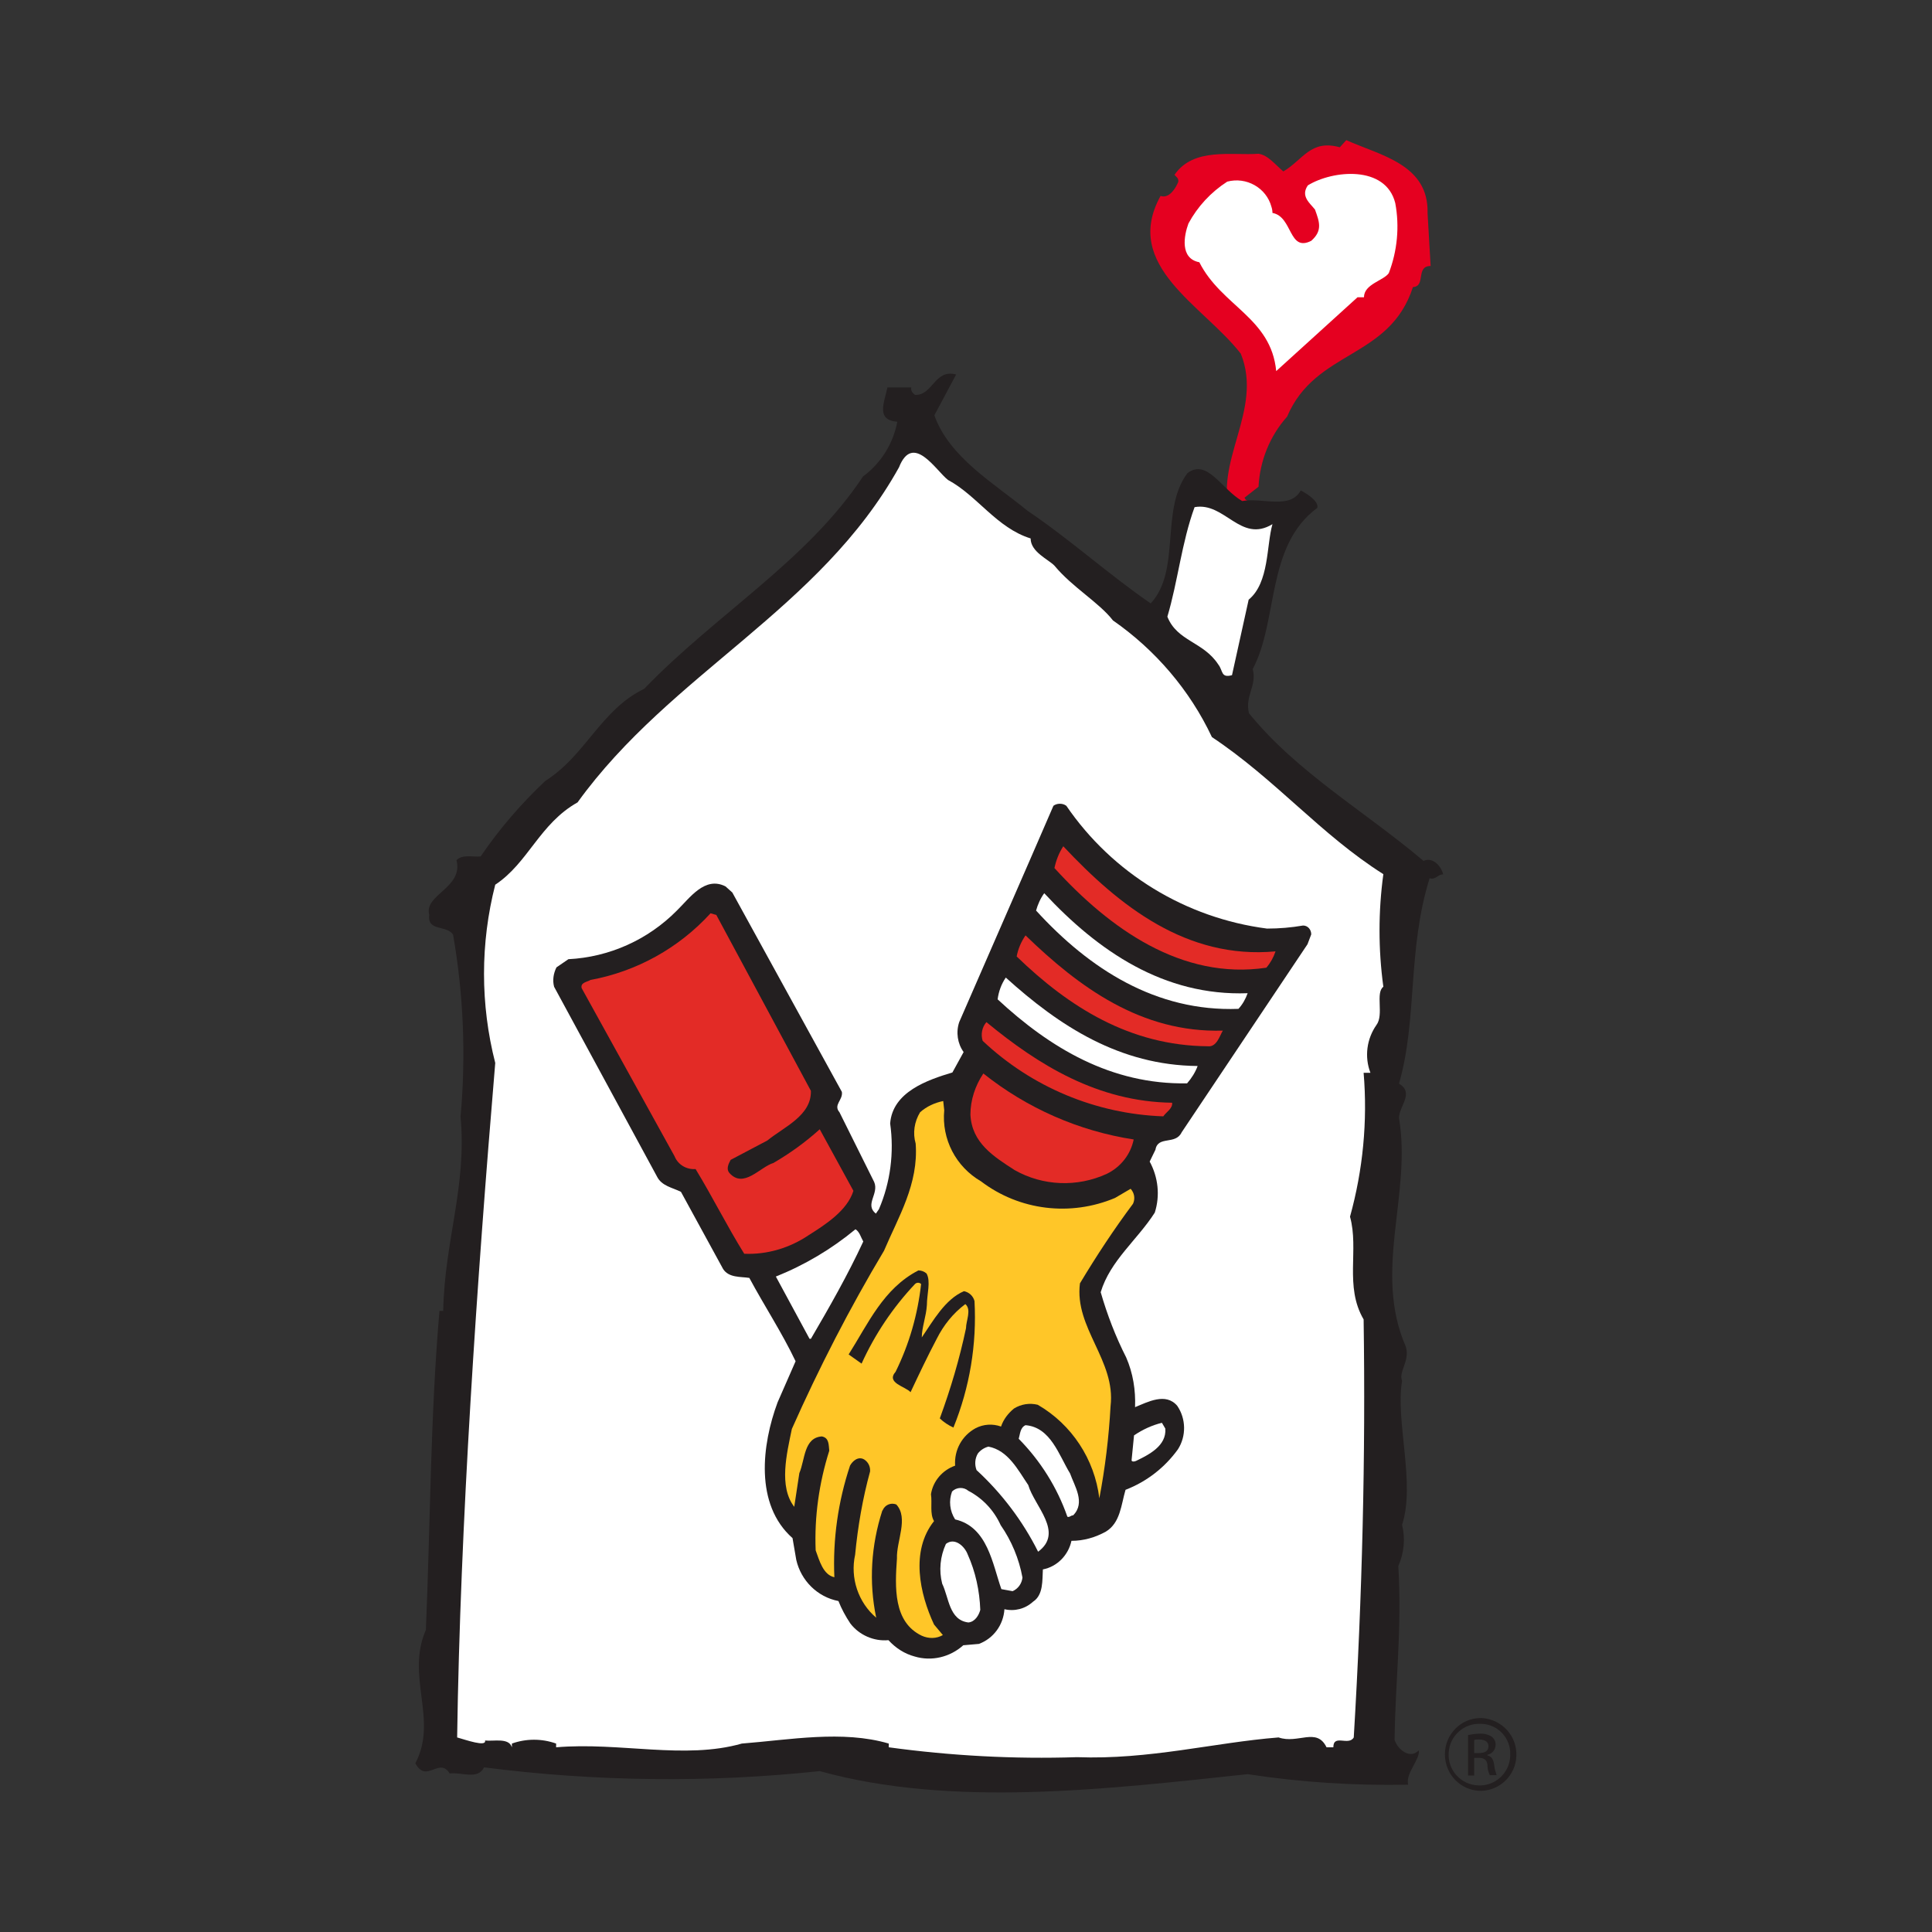 <?xml version="1.0" encoding="utf-8"?>
<!-- Generator: Adobe Illustrator 26.3.1, SVG Export Plug-In . SVG Version: 6.00 Build 0)  -->
<svg version="1.1" id="Layer_1" xmlns="http://www.w3.org/2000/svg" xmlns:xlink="http://www.w3.org/1999/xlink" x="0px" y="0px"
	 viewBox="0 0 568 568" style="enable-background:new 0 0 568 568;" xml:space="preserve">
<rect x="0" y="0" width="568" height="568" fill="#333333" stroke="none"/>
<style type="text/css">
	.st0{fill:#FFFFFF;}
	.st1{fill:#E50020;}
	.st2{fill:#231F20;}
	.st3{fill:#E32B26;}
	.st4{fill:#FFC628;}
</style>
<path class="st0" d="M1384.4,3097.6c0-17.5,0-34.6,0-52.3c7.2,16.1,14.2,31.5,21.1,46.9c3,6.6,3.1,6.6,10.4,5.1c0-23,0-46,0-68.9
	c-2.7,0-4.9,0-7.2,0c0,17.4,0,34.4,0,52.4c-7.5-16.4-14.5-31.8-21.5-47.2c-3-6.5-3.4-6.7-10.6-4.8c0,22.8,0,45.7,0,68.8
	C1379.2,3097.6,1381.5,3097.6,1384.4,3097.6z"/>
<path class="st0" d="M1619.7,3045.4c-0.3-1.8-0.5-3.4-0.9-4.9c-2-8-8-13-16.4-13.6c-8.6-0.6-15.8,3.3-18.8,10.3
	c-3.1,7.2-1.4,15.2,5,20.7c3.5,3,7.6,5.3,11.3,8.1c3.2,2.3,6.5,4.6,9.3,7.4c3.8,3.8,3.6,8.5,1.2,12.9c-2.4,4.6-6.8,5.4-11.5,4.9
	c-6.7-0.7-8.8-5.6-9.8-11.1c-2.9,0-5.4,0-8,0c0.1,1.1,0.1,1.7,0.2,2.4c1.5,9.8,7,15.3,16.4,16.6c9.6,1.3,17.5-2.7,21.1-10.6
	c3.7-8.3,1.7-16.9-5.8-23.2c-3.4-2.9-7.4-5-11.1-7.6c-3.1-2.2-6.2-4.5-8.9-7.1c-3.1-3-3.1-6.9-1.4-10.6c1.8-3.9,5.5-5.2,9.5-5.1
	c4.2,0,8.2,1.7,8.9,5.8C1611.1,3047.1,1615,3046.1,1619.7,3045.4z"/>
<path class="st0" d="M1209.5,3028.2c0,23.5,0,46.3,0,69.4c10.7,0,21.1,0,31.7,0c0-2.5,0-4.7,0-7.5c-8.1,0-15.8,0-24,0
	c0-20.9,0-41.3,0-61.9C1214.4,3028.2,1212.1,3028.2,1209.5,3028.2z"/>
<path class="st0" d="M1301.9,3028.2c0,23.5,0,46.3,0,69.4c2.7,0,5.1,0,7.6,0c0-23.3,0-46.3,0-69.4
	C1306.8,3028.2,1304.5,3028.2,1301.9,3028.2z"/>
<path class="st0" d="M1273.9,3162.8c0.5-0.2,0.9-0.5,1.4-0.7c0-8.8,0-17.7,0-26.5c4.7,7.8,8.6,15.9,12.7,23.8
	c0.8,1.5,2.5,2.5,3.8,3.7c0.4-0.3,0.9-0.6,1.3-0.9c0-11,0.1-21.9-0.1-32.9c0-1-1.3-2-2-3c-0.5,0.2-1,0.4-1.5,0.6
	c0,9.1,0,18.2,0,28.4c-4.6-9.3-8.5-17.6-12.7-25.7c-0.7-1.4-2.5-2.3-3.8-3.5c-1.2,12-1.2,22.9-1.1,33.9
	C1271.8,3160.9,1273.1,3161.8,1273.9,3162.8z"/>
<path class="st0" d="M1228.2,3135.8c0.3-0.4,0.7-0.7,1-1.1c-1.1-5.9-4.1-8.9-9.4-8.9c-4.5,0-8.1,1.7-9.7,6.3
	c-1.4,4.1,0.4,7.8,5.4,11.1c2.4,1.5,4.9,2.8,7.2,4.4c2.8,1.9,4.9,4.6,3.3,8c-0.9,1.9-3.4,3.6-5.4,4.1c-3.3,0.8-6.1-0.5-7.7-4
	c-0.5-1-1.7-1.7-3.5-3.4c0.7,7.1,3,9.6,8.3,10.5c5.1,0.9,9.4-1.1,11.3-5.1c2-4.3,0.9-8.7-3.3-11.9c-2.8-2.1-6.3-3.3-8.7-5.6
	c-1.8-1.7-3.4-4.6-3.3-7c0.1-1.5,3.4-4.1,5.1-4c2.3,0.1,4.6,2.3,6.7,3.7C1226.6,3133.7,1227.3,3134.8,1228.2,3135.8z"/>
<path class="st0" d="M1369.9,3162.2c0.1-0.7,0.2-1.4,0.3-2.1c-5-0.3-10-0.6-14.8-1c0-4.7,0-8.9,0-13.8c4.5,0,8.7,0,12.9,0
	c0.1-0.7,0.2-1.4,0.2-2.1c-4.4-0.4-8.9-0.8-13.1-1.1c0-4.5,0-8.5,0-12.5c12.7-0.8,12.7-0.8,13.8-2.8c-5.9,0-11.6,0-17.2,0
	c0,12,0,23.7,0,35.4C1358.4,3162.2,1364.2,3162.2,1369.9,3162.2z"/>
<path class="st0" d="M1332,3152.3c-0.8,0.9-1.9,1.7-2.3,2.8c-1.4,3.9-4.2,5.4-8.1,4.8c-4-0.6-5.7-3.3-5.8-7
	c-0.2-5.8-0.1-11.6,0-17.4c0.1-3.7,2-6.4,6-6.8c3.7-0.4,6.3,1.2,7.6,4.9c0.4,1.1,1.7,1.8,3.5,3.6c-0.9-8-3.9-11.2-9.7-11.5
	c-5.5-0.3-10.1,3.1-10.5,9c-0.5,6.4-0.5,12.9,0,19.4c0.5,5.9,4.9,9.1,10.7,8.8C1329.2,3162.7,1332.4,3159.5,1332,3152.3z"/>
<path class="st0" d="M1251.3,3127.2c-0.4-0.3-0.8-0.6-1.2-1c-0.7,0.9-2.1,1.7-2.1,2.6c-0.1,10.5-0.1,20.9,0,31.4
	c0,0.8,1.2,1.5,1.8,2.3c0.5-0.8,1.5-1.6,1.5-2.5C1251.3,3149,1251.3,3138.1,1251.3,3127.2z"/>
<path class="st0" d="M1517.3,3131.2c0.1,2.2,0.3,3.7,0.3,5.3c0,7.7,0,15.3,0.1,23c0,1,1.1,1.9,1.7,2.9c0.5-0.9,1.4-1.7,1.4-2.6
	c0.1-11,0.1-21.9,0.1-32.9c-5.3-0.4-9.4,3.1-9,7.6C1513.5,3133.5,1515.2,3132.5,1517.3,3131.2z"/>
<path class="st0" d="M1419.8,3126.8c-5.5,0.1-9.3,3.7-8.4,7.7c1.6-1,3.2-2,5.5-3.4c0,9.6-0.1,18.6,0.1,27.5c0,1.4,0.8,2.8,1.2,4.3
	c0.6-0.1,1.1-0.3,1.7-0.4C1419.8,3150.6,1419.8,3138.8,1419.8,3126.8z"/>
<path d="M1624.8,3002.6c-172.6,0-344.7,0-517.2,0c0-175.1,0-350.1,0-525.4c172.3,0,344.6,0,517.2,0
	C1624.8,2652.2,1624.8,2827.2,1624.8,3002.6z M1116.2,2485.8c0,169.4,0,338.5,0,507.8c166.8,0,333.2,0,499.9,0
	c0-169.4,0-338.5,0-507.8C1449.3,2485.8,1282.9,2485.8,1116.2,2485.8z"/>
<path d="M1384.4,3097.6c-2.9,0-5.2,0-7.8,0c0-23.1,0-46,0-68.8c7.2-1.9,7.7-1.6,10.6,4.8c7,15.4,14,30.8,21.5,47.2c0-18,0-35,0-52.4
	c2.3,0,4.5,0,7.2,0c0,22.9,0,45.9,0,68.9c-7.4,1.6-7.4,1.6-10.4-5.1c-7-15.4-13.9-30.8-21.1-46.9
	C1384.4,3063,1384.4,3080.1,1384.4,3097.6z"/>
<path d="M1108.7,3097.5c0-23.3,0-46.2,0-69.2c7.1,0,13.9-0.3,20.6,0.1c6.9,0.4,12,4.1,14.1,10.8c2.3,7.3,1.8,14.4-3.7,20.5
	c-0.6,0.7-1.4,1.3-2.4,2.1c9,4.7,11,12.3,9.5,21.2c-1.3,7.9-6.6,13.6-14.5,14.3C1124.5,3098,1116.7,3097.5,1108.7,3097.5z
	 M1116.8,3065.9c0,8.5,0,16.3,0,24.6c4.3-0.2,8.2-0.2,12.1-0.6c7.3-0.9,9.9-4,9.9-11.6c0.1-6.8-3.4-10.9-10.3-11.7
	C1124.9,3066.1,1121.1,3066.1,1116.8,3065.9z M1116.7,3058.6c6.7-0.7,13.7,1.8,17.7-5c2.6-4.3,2.7-9.5-0.2-13.7
	c-4.4-6.3-11.2-3.7-17.5-4.2C1116.7,3043.4,1116.7,3050.7,1116.7,3058.6z"/>
<path d="M1483.3,3027.6c7.8,0.4,15.3,0.2,22.6,1.3c8.6,1.3,14.2,7.9,14.7,17.7c0.5,10.9,0.6,22,0,32.9c-0.6,11.3-7.7,17.8-19.1,18.2
	c-5.9,0.3-11.9,0-18.1,0C1483.3,3074.5,1483.3,3051.6,1483.3,3027.6z M1491.5,3089.9c3.4,0,6.4,0.3,9.3-0.1
	c7.9-0.8,10.9-3.2,11.3-11.1c0.5-11.2,0.1-22.5-0.2-33.8c-0.1-4.2-2.9-7.3-6.9-8.1c-4.3-0.9-8.7-0.9-13.5-1.3
	C1491.5,3054,1491.5,3071.7,1491.5,3089.9z"/>
<path d="M1619.7,3045.4c-4.7,0.8-8.6,1.7-9.7-4.8c-0.7-4.1-4.7-5.8-8.9-5.8c-4.1,0-7.7,1.2-9.5,5.1c-1.7,3.7-1.7,7.6,1.4,10.6
	c2.7,2.6,5.8,4.9,8.9,7.1c3.6,2.6,7.7,4.7,11.1,7.6c7.6,6.3,9.6,14.9,5.8,23.2c-3.5,7.9-11.5,11.9-21.1,10.6
	c-9.4-1.3-14.9-6.8-16.4-16.6c-0.1-0.6-0.1-1.3-0.2-2.4c2.6,0,5.2,0,8,0c1,5.5,3.1,10.4,9.8,11.1c4.8,0.5,9.1-0.3,11.5-4.9
	c2.3-4.4,2.6-9.1-1.2-12.9c-2.8-2.8-6.1-5-9.3-7.4c-3.7-2.8-7.8-5.1-11.3-8.1c-6.4-5.5-8.1-13.5-5-20.7c3-6.9,10.3-10.9,18.8-10.3
	c8.4,0.6,14.4,5.6,16.4,13.6C1619.2,3042,1619.4,3043.6,1619.7,3045.4z"/>
<path d="M1209.5,3028.2c2.6,0,4.9,0,7.7,0c0,20.6,0,41,0,61.9c8.3,0,16,0,24,0c0,2.8,0,5,0,7.5c-10.6,0-21,0-31.7,0
	C1209.5,3074.5,1209.5,3051.6,1209.5,3028.2z"/>
<path d="M1301.9,3028.2c2.7,0,4.9,0,7.6,0c0,23.1,0,46.1,0,69.4c-2.5,0-4.9,0-7.6,0C1301.9,3074.5,1301.9,3051.7,1301.9,3028.2z"/>
<path d="M1273.9,3162.8c-0.7-0.9-2.1-1.9-2.1-2.8c-0.1-11-0.1-21.9,1.1-33.9c1.3,1.1,3.1,2,3.8,3.5c4.2,8.1,8.1,16.3,12.7,25.7
	c0-10.2,0-19.3,0-28.4c0.5-0.2,1-0.4,1.5-0.6c0.7,1,2,2,2,3c0.1,11,0.1,21.9,0.1,32.9c-0.4,0.3-0.8,0.6-1.3,0.9
	c-1.3-1.2-3-2.2-3.8-3.7c-4.1-7.9-7.9-15.9-12.7-23.8c0,8.8,0,17.7,0,26.5C1274.8,3162.3,1274.3,3162.5,1273.9,3162.8z"/>
<path d="M1454.3,3148.5c-5.2,1.9-9.6,2.5-13.1-2c-2.7-3.4-3.2-13.5-0.1-16.5c2.2-2.1,5.9-3.5,9-3.7c4-0.2,7.1,2.7,7.4,6.7
	c0.4,7.6,0.5,15.2-0.1,22.8c-0.4,4.8-4.3,7.3-9.3,6.9c-4.7-0.4-7.5-2.8-8.2-8.5c1.4,0.6,2.9,0.7,3.1,1.3c1.5,3.9,4.3,5,7.9,3.9
	c3.7-1.1,3.6-4.4,3.6-7.4C1454.5,3151.1,1454.4,3150.1,1454.3,3148.5z M1454.4,3138.2c0-1,0-2,0-3c-0.1-3.9-2.1-6.4-6.1-6.2
	c-3.8,0.1-5.5,2.6-5.6,6.3c0,2.2,0,4.3,0.1,6.5c0.3,3.7,2.7,5.2,6,5.2C1452.9,3147,1454.5,3144.5,1454.4,3138.2z"/>
<path d="M1476.4,3153.2c4.6,3.3,7.3,10.1,12.6,5.1c2-1.8,1.9-5.9,3-9.9c-2.5,0.6-3.6,0.9-4.8,1.2c-0.8,0.2-1.9,0.6-2.4,0.3
	c-2.7-1.6-6.1-2.8-7.8-5.1c-2.7-3.8-1.7-14,1.5-15.9c2.8-1.7,7-2.8,9.9-2c2.4,0.7,5.3,4.4,5.6,7.1c0.8,6.9,0.5,13.9,0.2,20.9
	c-0.3,5.1-3.6,7.8-8.5,7.9C1480.7,3163,1477.8,3160.4,1476.4,3153.2z M1492.3,3139.1c-1.1-7.2-2.1-9.5-5.7-9.7
	c-2-0.1-5.7,1.1-5.8,2.1c-0.6,4.4-0.5,9,0.3,13.3c0.2,1,5.1,2.5,6.3,1.6C1489.5,3144.8,1490.7,3141.6,1492.3,3139.1z"/>
<path d="M1228.2,3135.8c-0.9-1-1.6-2.1-2.7-2.8c-2.1-1.5-4.4-3.6-6.7-3.7c-1.7-0.1-5.1,2.5-5.1,4c-0.1,2.3,1.5,5.3,3.3,7
	c2.5,2.3,6,3.6,8.7,5.6c4.3,3.2,5.3,7.6,3.3,11.9c-1.9,4-6.3,6-11.3,5.1c-5.3-0.9-7.6-3.4-8.3-10.5c1.8,1.7,3,2.4,3.5,3.4
	c1.5,3.5,4.4,4.8,7.7,4c2.1-0.5,4.5-2.3,5.4-4.1c1.6-3.3-0.5-6.1-3.3-8c-2.3-1.6-4.8-2.9-7.2-4.4c-5-3.2-6.8-6.9-5.4-11.1
	c1.5-4.6,5.2-6.3,9.7-6.3c5.3,0.1,8.3,3.1,9.4,8.9C1228.9,3135.1,1228.6,3135.4,1228.2,3135.8z"/>
<path d="M1369.9,3162.2c-5.8,0-11.5,0-17.7,0c0-11.7,0-23.4,0-35.4c5.6,0,11.3,0,17.2,0c-1.2,2.1-1.2,2.1-13.8,2.8c0,4,0,8.1,0,12.5
	c4.2,0.4,8.6,0.8,13.1,1.1c-0.1,0.7-0.2,1.4-0.2,2.1c-4.2,0-8.4,0-12.9,0c0,4.8,0,9.1,0,13.8c4.8,0.3,9.8,0.6,14.8,1
	C1370.1,3160.8,1370,3161.5,1369.9,3162.2z"/>
<path d="M1332,3152.3c0.4,7.2-2.8,10.4-8.6,10.6c-5.8,0.3-10.1-2.8-10.7-8.8c-0.6-6.4-0.5-12.9,0-19.4c0.5-5.9,5-9.3,10.5-9
	c5.8,0.3,8.8,3.5,9.7,11.5c-1.8-1.8-3.1-2.5-3.5-3.6c-1.3-3.7-3.9-5.3-7.6-4.9c-3.9,0.4-5.8,3.1-6,6.8c-0.2,5.8-0.2,11.6,0,17.4
	c0.1,3.6,1.8,6.4,5.8,7c4,0.5,6.7-0.9,8.1-4.8C1330.1,3154.1,1331.2,3153.3,1332,3152.3z"/>
<path d="M1251.3,3127.2c0,10.9,0,21.9-0.1,32.8c0,0.8-1,1.6-1.5,2.5c-0.6-0.8-1.8-1.5-1.8-2.3c-0.1-10.5-0.1-20.9,0-31.4
	c0-0.9,1.4-1.7,2.1-2.6C1250.5,3126.5,1250.9,3126.8,1251.3,3127.2z"/>
<path d="M1517.3,3131.2c-2.2,1.3-3.8,2.3-5.5,3.4c-0.3-4.6,3.7-8,9-7.6c0,10.9,0,21.9-0.1,32.9c0,0.9-0.9,1.7-1.4,2.6
	c-0.6-1-1.6-1.9-1.7-2.9c-0.1-7.7-0.1-15.3-0.1-23C1517.6,3135,1517.4,3133.4,1517.3,3131.2z"/>
<path d="M1419.8,3126.8c0,12.1,0,23.8,0,35.5c-0.6,0.1-1.1,0.3-1.7,0.4c-0.4-1.4-1.1-2.8-1.2-4.3c-0.1-8.9-0.1-17.8-0.1-27.5
	c-2.3,1.4-3.9,2.4-5.5,3.4C1410.4,3130.4,1414.3,3126.9,1419.8,3126.8z"/>
<path d="M1137.3,2507.4c10.2,0,20,0,29.8,0c26.8,0,53.6,0,80.4,0c38.4,0,67,26.5,67.9,64.8c0.9,39.1,0.4,78.2-0.1,117.3
	c-0.3,19-9,34.4-23.4,46.7c-0.8,0.6-1.5,1.3-2.2,2c-0.2,0.2-0.2,0.6-0.2,0.4c5.2,5.9,10.7,11.2,15,17.4c7.6,10.7,11.1,23,11.1,36.1
	c0,39.1,0.5,78.2-0.4,117.3c-0.7,30.2-25.5,56.4-55.4,60.4c-4.3,0.6-8.6,0.9-12.9,0.9c-35.1,0.1-70.2,0-105.3,0c-1.3,0-2.6,0-4.3,0
	C1137.3,2816.3,1137.3,2662.2,1137.3,2507.4z M1162.3,2751.6c0,65.1,0,129.5,0,194.1c30.1,0,59.9,0.7,89.6-0.2
	c22.1-0.7,37.3-16.7,38.4-38.8c0.9-17.9,0.4-35.9,0.4-53.9c0-21.6,0.2-43.2-0.6-64.8c-0.6-18.1-17.5-35.1-35.7-35.7
	c-25.2-0.8-50.5-0.5-75.8-0.6C1173.4,2751.5,1168.1,2751.6,1162.3,2751.6z M1162.2,2532.4c0,64.9,0,129.3,0,193.6
	c0.9,0.2,1.5,0.5,2.2,0.5c28.6,0,57.2,0.6,85.8-0.2c23.5-0.7,39.6-16.1,40.1-39.3c0.8-38.6,0.8-77.2-0.1-115.8
	c-0.5-22-16.8-37.3-38.7-38.7c-8-0.5-16-0.2-23.9-0.2C1206,2532.4,1184.4,2532.4,1162.2,2532.4z"/>
<path d="M1441.1,2532.4c0,19.6,0,38.5,0,57.6c-8.3,0-16.3,0-24.5,0c0-27.3,0-54.5,0-82.6c1.6,0,3.3,0,5,0c35.4,0,70.9,0,106.3,0
	c39.1,0.1,67.8,28.6,67.8,67.7c0.1,109.3,0.1,218.6,0,328c0,39.1-28.7,67.6-67.9,67.6c-35.4,0.1-70.9,0-106.3,0c-1.5,0-3,0-4.9,0
	c0-27.5,0-54.9,0-82.5c7.9,0,15.8,0,24.3,0c0,18.9,0,37.9,0,57.2c1.8,0.2,3.1,0.4,4.4,0.4c27.6,0,55.2,0.1,82.8,0
	c20.4-0.1,35.7-11.5,41-30.7c1.2-4.3,1.6-8.9,1.6-13.3c0.1-108.5,0.1-217,0.1-325.5c0-26.7-17.4-43.9-44.1-43.9
	c-26.6,0-53.2,0-79.8,0C1445.1,2532.4,1443.5,2532.4,1441.1,2532.4z"/>
<path d="M1416.7,2776c2.2-5.6,3.8-10.4,5.9-14.8c0.7-1.5,2.9-3.1,4.5-3.2c5.1-0.4,10.3-0.2,16.9-0.2c-4.6,10.7-8.7,20.6-13.3,30.2
	c-1.6,3.3-1.7,5.5,0.4,8.5c9.1,13.3,18,26.8,26.9,40.2c0.9,1.3,1.6,2.8,2.8,4.9c-6.9,0-13,0.2-19.1-0.2c-1.3-0.1-2.9-2-3.8-3.3
	c-6.6-9.9-13.2-20-20.5-31.2c-2.4,2.7-4.2,5.2-6.4,7.4c-16.6,16-42,18.1-58.7,4.6c-10.9-8.8-14.1-21-13.5-34.3
	c0.6-16,8.3-28.8,19-40.1c2.8-3,6.2-5.5,8.3-7.4c-5.5-12.5-11.2-23.3-15-34.7c-4.5-13.4-2.5-26.5,8-36.9c9.8-9.7,27.8-11.9,40.6-5.7
	c12,5.8,18.6,18.4,17.8,33.6c-0.7,14.8-8.6,25.9-18.2,36.1c-2.9,3-5.9,5.8-9.2,9C1398.7,2750.8,1407.3,2762.9,1416.7,2776z
	 M1377,2750.9c-8.4,8.6-16,17.1-18.4,28.9c-3,15.1,5.3,28.5,18.8,29.8c8.6,0.9,15.3-3.3,21.4-8.8c8.5-7.7,8.6-7.6,2.1-16.6
	c-3.4-4.7-6.8-9.4-10.2-14.2C1386.3,2763.8,1381.7,2757.5,1377,2750.9z M1380,2723.1c7.4-6.8,14.2-13.2,17.7-22
	c2.7-6.7,2.7-13.6-1.2-20.1c-3.8-6.2-10.9-8.7-18.3-6.6c-6.5,1.8-11,7.9-11,15.5C1367.2,2702.2,1373.9,2712.1,1380,2723.1z"/>
<path d="M1504.6,2598.9c0,7.2,0,14,0,21.1c-60.8,0-121.5,0-182.5,0c0-6.9,0-13.8,0-21.1C1382.8,2598.9,1443.5,2598.9,1504.6,2598.9z
	"/>
<path d="M1321.9,2881.2c0-7.2,0-13.9,0-21c60.9,0,121.5,0,182.5,0c0,6.8,0,13.7,0,21C1443.8,2881.2,1383.1,2881.2,1321.9,2881.2z"/>
<path d="M1504.6,2633.7c0,7.4,0,14.1,0,21.5c-2,0.1-3.9,0.4-5.8,0.4c-29.8,0-59.5,0.1-89.3-0.1c-2.9,0-5.9-0.8-8.6-1.8
	c-11.7-4.4-23.4-4.5-35,0.1c-1.5,0.6-3.1,1.6-4.7,1.6c-12.1,0.1-24.3,0.2-36.4,0c-1,0-2.8-2.1-2.9-3.3c-0.3-5-0.3-10,0-15
	c0.1-1.2,1.8-2.6,3-3.2c1.1-0.5,2.6-0.1,3.9-0.1c56.4,0,112.8,0,169.2,0C1500.1,2633.7,1502.2,2633.7,1504.6,2633.7z"/>
<path d="M1321.7,2845.8c0-6.4-0.1-12.7,0.1-19c0-0.8,1.9-2.3,2.9-2.3c7.6-0.2,15.3-0.2,23,0c1.2,0,2.6,0.7,3.7,1.3
	c17.9,11,35.7,9.8,54,0.4c4.3-2.2,10.3-1.3,15.5-1.7c0.6,0,1.5,0.7,1.9,1.3c4.2,6.3,8.3,12.7,12.9,19.9
	C1397.2,2845.8,1359.8,2845.8,1321.7,2845.8z"/>
<path d="M1504.6,2700.9c0,4.8,0,9.6,0,14.8c-29.1,0-58,0-87,0c1.6-4.6,3-9.2,4.7-13.6c0.4-0.9,1.9-1.9,2.9-1.9
	c26.2,0,52.4,0.1,78.6,0.2C1504,2700.3,1504.1,2700.5,1504.6,2700.9z"/>
<path d="M1504.6,2669.4c0,5.4,0,10.2,0,15.3c-27.1,0-54.1,0-81.1,0c-1.6-5-3.1-10-4.8-15.3
	C1447.3,2669.4,1475.7,2669.4,1504.6,2669.4z"/>
<path d="M1437.8,2795.4c22.7,0,44.5,0,66.7,0c0,4.9,0,9.8,0,15.4c-1.4,0.1-3,0.3-4.6,0.3c-15.8,0-31.5-0.1-47.3,0.1
	c-3.2,0-5.2-0.8-6.9-3.6C1443.4,2803.5,1440.7,2799.8,1437.8,2795.4z"/>
<path d="M1504.6,2764.2c0,5.5,0,10.3,0,15.5c-20.8,0-41.5,0-63,0c1.8-4.8,3.6-9.6,5.5-14.2c0.3-0.7,1.5-1.3,2.3-1.3
	C1467.6,2764.2,1485.9,2764.2,1504.6,2764.2z"/>
<path d="M1457.4,2824.8c16.2,0,31.5,0,47.1,0c0,7.1,0,13.8,0,21.6c-4.6,0-9.2,0.1-13.7,0c-6.5-0.1-14,1.7-19.1-1
	c-4.9-2.6-7.4-9.9-10.9-15.1C1459.8,2828.6,1458.8,2827,1457.4,2824.8z"/>
<path d="M1504.7,2743.9c0,2.3,0,4.3,0,7.2c-2,0-3.9,0-5.8,0c-28.7,0-57.5-0.2-86.2,0.1c-5.7,0.1-9.1-1.7-11.1-7.3
	C1435.9,2743.9,1470,2743.9,1504.7,2743.9z"/>
<path d="M1504.6,2727.3c0,2.9,0,5,0,7.4c-33.9,0-67.5,0-101.5,0c3.1-5,6.4-7.7,12.7-7.6c27.7,0.4,55.4,0.2,83.2,0.2
	C1500.7,2727.3,1502.5,2727.3,1504.6,2727.3z"/>
<path d="M1348.8,2715.9c-11.2,0-22,0-33.2,0c1.5-4.9,2.8-9.6,4.5-14.2c0.3-0.9,2.4-1.6,3.6-1.7c5.6-0.2,11.3-0.2,16.9,0
	c1.4,0.1,3.3,1.4,3.8,2.6C1346.1,2706.8,1347.3,2711.2,1348.8,2715.9z"/>
<path d="M1303.2,2734.5c2.6-6,6.7-7.7,12.8-7.4c10.8,0.5,21.6,0.5,32.4,0c5.7-0.3,8.6,1.9,10,7.4
	C1340,2734.5,1321.7,2734.5,1303.2,2734.5z"/>
<path d="M1322,2669.4c8.7,0,17.1,0,25.6,0c-1.4,4.7-2.6,9.3-4.1,13.7c-0.3,0.9-1.8,1.9-2.8,1.9c-6.1,0.2-12.2,0.1-18.7,0.1
	C1322,2679.7,1322,2674.7,1322,2669.4z"/>
<path d="M1303.1,2743.5c15.7,0,30.8,0,46.4,0c-2.2,4.5-4.2,8-10.1,7.6c-8-0.5-16-0.1-23.9-0.1
	C1307.7,2751,1307.7,2751,1303.1,2743.5z"/>
<path d="M1321,2780.1c-1.6-5.4-3-10.3-4.6-15.6c6.9,0,13.5,0,20.2,0c-1.1,4.4-2.1,8.9-3.4,13.3c-0.3,1-1.9,2.1-3,2.2
	C1327.2,2780.3,1324.2,2780.1,1321,2780.1z"/>
<path d="M1322,2810.7c0-5.3,0-10.2,0-15.4c3.7,0,7.1,0,10.7,0c1.6,5,3.1,10,4.8,15.4C1332.3,2810.7,1327.4,2810.7,1322,2810.7z"/>
<path d="M1227.9,2846c0-7.1,0-13.8,0-21.1c1.5-0.1,3.1-0.4,4.6-0.4c15.8,0,31.5,0.1,47.3-0.1c3.8,0,5.4,1,5.1,5
	c-0.3,5.4-0.1,10.9-0.1,16.6C1265.5,2846,1246.8,2846,1227.9,2846z"/>
<path d="M1284.5,2860.2c0,7,0,13.9,0,21.1c-18.9,0-37.6,0-56.6,0c0-7,0-13.9,0-21.1C1246.7,2860.2,1265.4,2860.2,1284.5,2860.2z"/>
<path d="M1284.5,2795.5c0,4.9,0,9.8,0,15.1c-18.9,0-37.5,0-56.5,0c0-4.9,0-9.8,0-15.1C1246.6,2795.5,1265.3,2795.5,1284.5,2795.5z"
	/>
<path d="M1227.9,2764.2c13.8,0,27.3-0.2,40.7,0.2c2.4,0.1,5.2,2.7,7,4.8c2.7,3,4.6,6.6,7.3,10.6c-19.1,0-36.9,0-55,0
	C1227.9,2774.7,1227.9,2769.8,1227.9,2764.2z"/>
<path d="M1284.5,2598.8c0,7.1,0,14,0,21.2c-19,0-37.7,0-56.7,0c0-7.2,0-14.1,0-21.2C1246.8,2598.8,1265.5,2598.8,1284.5,2598.8z"/>
<path d="M1227.8,2655.5c0-7.3,0-13.9,0-21.3c1.3-0.2,2.8-0.5,4.3-0.5c15.9,0,31.9,0.1,47.8-0.1c4-0.1,5.2,1.3,5,5.1
	c-0.3,4.5,0.1,9-0.2,13.4c-0.1,1.2-2,3.2-3,3.2C1263.9,2655.6,1246.2,2655.5,1227.8,2655.5z"/>
<path d="M1227.8,2684.8c0-5.4,0-10.2,0-15.3c18.9,0,37.5,0,56.6,0c0,5.1,0,10.1,0,15.3C1265.5,2684.8,1246.8,2684.8,1227.8,2684.8z"
	/>
<path d="M1227.9,2700.3c17.8,0,35.3,0,52.9,0c-2.9,9.6-10.9,15.8-20.3,15.8c-10.7,0-21.5,0-32.5,0
	C1227.9,2710.7,1227.9,2705.8,1227.9,2700.3z"/>
<path d="M1390.3,2779.8c-9,0-16.9,0-26.5,0c3.2-5.6,5.5-10.5,8.8-14.6c0.9-1.1,5.9-0.9,7.2,0.5
	C1383.6,2769.7,1386.5,2774.6,1390.3,2779.8z"/>
<path d="M1366.6,2795.3c9.8,0,19,0,29.1,0c-4.8,5.6-10.3,8.4-17,8.4C1373.4,2803.7,1369.2,2801.1,1366.6,2795.3z"/>
<path d="M1392.1,2700.3c-3.8,4.8-6.8,8.7-10.6,13.6c-2.4-4.9-4.3-8.9-6.6-13.6C1380.7,2700.3,1385.7,2700.3,1392.1,2700.3z"/>
<path d="M1375.2,2684.7c3.5-6.5,11.3-6.7,16.2,0C1385.8,2684.7,1380.6,2684.7,1375.2,2684.7z"/>
<g>
	<path id="Path_5885" class="st1" d="M419.7,62.7l0.9,15.5c-4.5,0-1.3,6-5.2,6.2c-6.9,21.3-28.6,18.3-37,38.1
		c-5.1,5.7-8,13-8.4,20.6l-4.1,3.2c0.4,1.3,2.1,1.1,3,1.1v4.1h-7.1c-5.2-15.7,9.7-30.9,3-47.5c-11-14.2-35-25.8-23.6-46.4
		c2.6,0.9,4.5-2.4,5.2-4.1c0.2-1.1-0.6-1.5-1.1-2.1c5.6-8.2,17-5.6,24.7-6.2c2.8,0.4,4.9,3.2,7.3,5.2c5.8-3.4,8-9.5,16.6-7.1
		l1.9-2.1C405.8,45.7,420.1,48.3,419.7,62.7"/>
	<path id="Path_5886" class="st0" d="M410.2,59.7c1.3,6.9,0.6,14.1-1.9,20.6c-1.5,2.2-7.3,3.2-7.3,7.1h-1.9l-23.9,21.7
		c-1.5-15.7-16.1-19.1-22.6-32c-5.8-1.1-4.5-7.9-3.2-11.4c2.7-5,6.6-9.2,11.4-12.3c5.6-1.5,11.5,1.8,13,7.4c0.2,0.6,0.3,1.2,0.3,1.8
		c6,1.1,4.7,11.6,11.4,8.2c3.4-3,2.4-5.6,1.1-9.2c-1.5-1.9-4.3-3.9-2.1-7.1C391.8,50,407.4,48.5,410.2,59.7"/>
	<path id="Path_5889" class="st0" d="M372.9,156.5c-1.9,6.3-0.8,17.1-6.9,22.1l-5,22.2c-3.3,0.8-2.5-1.3-4-3.1
		c-4.4-6.7-12.1-6.7-15-14c3.1-10.4,4.2-21.7,7.9-32.1C358.9,150,363.5,162.2,372.9,156.5"/>
	<path id="Path_5953" class="st0" d="M400.5,84.7l-24,21.8c-1.5-15.7-16.1-19.2-22.7-32"/>
	<path id="Path_5954" class="st2" d="M274.7,122.1c4.4,12.4,17.6,20,27.3,28c13,8.8,23.8,18.7,36.3,27.3c9-9.7,2.7-27.5,10.8-38.3
		c5.8-4.4,10.1,4.8,16.1,8.2c5.8-1.1,14.1,2.6,17.2-3.1c1.8,0.9,5.3,3.1,4.9,5.1c-15.2,11.2-11.4,33.1-19,47.4c1.3,4.9-2.4,8-1.1,13
		c14.1,17.4,34.2,28.9,51.3,43.4c2.9-1.3,5.3,1.8,5.8,4c-1.5-0.2-2.2,1.7-4,1.1c-6.6,21.2-3.5,41.2-9,60.4c4.6,2.7,0,6.6,0,10.1
		c3.8,22.5-7.7,45,2,67.2c1.3,4.2-2.2,7.3-1.1,10.1c-2,11.7,4,30.2,0,42.3c1,4,0.6,8.3-1.1,12.1c1.1,18.9-0.9,34.1-1.1,51.1
		c0.9,2.9,4.6,5.8,7.1,3.1c0.5,2.6-4,6.8-3.1,10.1c-15.8,0.3-31.6-0.7-47.2-3.1c-41.2,4.4-87,9.9-125.8-0.9
		c-32.8,3.5-65.9,3.1-98.7-1.1c-1.8,3.8-6.8,1.3-10.1,1.8c-3.1-5-6.8,3.1-10.1-3c6.8-12.8-2.9-25.5,3.1-39.2c1.3-30,1.3-62.8,4-93.8
		h1.1c0.4-20.7,7-36.6,5.1-57.1c1.6-17.8,0.9-35.8-2.2-53.5c-1.8-2.9-7.7-0.9-7-5.8c-1.7-6,10.1-7.9,8-16.1c1.7-1.8,4.8-0.9,7.1-1.1
		c5.5-8.1,11.9-15.5,19-22.2c11.9-7.5,16.3-20.9,29.1-27.1c21.2-22,48-37.7,64.3-62.4c5.3-3.9,8.9-9.7,10.1-16.1
		c-6.4-0.5-3.8-5.7-2.9-10.1h7c-0.2,1.1,0.5,1.7,1.1,2.2c5.3,0.2,5.7-7.7,12.1-6L274.7,122.1z"/>
	<path id="Path_5955" class="st0" d="M278.7,141.1c8.6,4.6,14.3,14.1,24.3,17.2c0,4,5.3,6.2,7,8c5.3,6.4,13.1,10.8,17.2,16.1
		c12.5,8.7,22.6,20.5,29.1,34.3c18.9,12.6,31.9,28.6,50.4,40.3c-1.5,11-1.5,22.1,0,33.1c-2.4,1.8,0.2,8.2-2,11.2
		c-2.9,4.1-3.6,9.4-1.8,14.1h-2c1.2,14.2-0.2,28.6-4,42.3c2.7,9.7-1.7,20.5,4,30.2c0.6,40.3-0.4,81.2-2.9,122.9
		c-1.5,2.6-6-1.1-6,2.9h-2c-2.9-6-8.4-0.9-14.1-2.9c-19,1.5-37.9,6.6-59.3,5.8c-18.5,0.6-37-0.4-55.3-2.9v-1.1
		c-13.6-4-29.1-1.1-43.2,0c-16.8,4.8-35.9-0.5-54.6,1.1v-1.1c-4.2-1.5-8.8-1.5-13,0v1.1c-0.9-2.9-5.3-1.7-7.9-2
		c0.5,2-5.7-0.2-8.2-0.9c0.9-62.4,5.8-134,11.2-198.3c-4.4-17.2-4.4-35.2,0-52.4c9.7-6.4,13-17.9,24.2-24.2
		c27.5-38.1,71.2-56.6,94.5-98.5C268.4,127,275.2,138.4,278.7,141.1"/>
	<path id="Path_5956" class="st0" d="M374.1,154.1c-1.8,6.2-0.9,17.2-7,22.2l-4.9,22.2c-3.3,0.9-2.6-1.3-4-3.1
		c-4.4-6.8-12.1-6.8-15-14.1c3.1-10.4,4.2-21.8,8-32.2C360.1,147.5,364.7,159.8,374.1,154.1"/>
	<path id="Path_5957" class="st2" d="M313.5,236.9c13.6,19.9,35.1,33,59,36.1c3.6,0,7.1-0.3,10.6-0.9c1.4,0,2.4,1.2,2.4,2.6
		c0,0,0,0,0,0l-1.1,2.9l-37,55.3c-1.8,3.8-7,0.9-7.7,5.1l-1.7,3.5c2.5,4.6,3.1,10,1.5,15c-5.1,8-13.1,14.1-15.9,23.4
		c1.9,6.6,4.4,13.1,7.5,19.2c2,4.6,2.8,9.6,2.6,14.6c3.7-1.5,9-4.4,12.4-0.4c2.6,3.8,2.7,8.9,0.2,12.8c-3.9,5.4-9.2,9.5-15.4,11.9
		c-1.3,4.4-1.5,9.7-5.8,12.3c-3.1,1.7-6.5,2.7-10.1,2.7c-0.9,4.2-4.2,7.6-8.4,8.4c-0.2,3.1,0.2,7.5-2.9,9.5
		c-2.3,2.1-5.4,2.9-8.4,2.2c-0.3,4.6-3.2,8.6-7.5,10.2l-4.6,0.4c-3.9,3.5-9.3,4.8-14.3,3.3c-3-0.8-5.6-2.5-7.7-4.8
		c-4.3,0.4-8.6-1.5-11.2-4.9c-1.4-2.1-2.6-4.3-3.5-6.6c-6.2-1.2-11-6-12.4-12.1l-1.1-6.4c-11.2-9.9-9-27.5-4.4-39.9l5.3-12.1
		c-4-8.4-9.2-16.3-13.6-24.5c-2.6-0.4-6,0-7.7-2.6l-12.4-22.7c-2.6-1.3-5.7-1.7-7.1-4.6l-30.2-55.7c-0.5-1.9-0.2-3.9,0.7-5.7
		l3.5-2.4c12-0.6,23.4-5.7,31.9-14.3c3.8-3.7,8.2-10.2,14.3-7.1l2,1.8l32.2,58.6c0.4,2.4-2.6,3.8-0.7,6l10.2,20.5
		c1.5,3.5-2.9,6.6,0.5,9.3l0.9-1.3c3.4-7.9,4.5-16.7,3.3-25.2c0.7-9.3,11-12.8,18.3-15l3.3-6c-1.8-2.5-2.3-5.8-1.3-8.8
		c9.2-21.2,18.5-42.3,27.7-63.6C310.6,236.2,312.3,236,313.5,236.9"/>
	<path id="Path_5958" class="st3" d="M375,279.7c-0.6,1.8-1.5,3.4-2.7,4.8c-24.9,3.7-46.1-11.5-62.3-29.3c0.5-2.3,1.3-4.4,2.6-6.4
		C329.1,266.4,348.9,282.1,375,279.7"/>
	<path id="Path_5959" class="st0" d="M366.8,292c-0.6,1.7-1.5,3.3-2.7,4.6c-24.2,0.9-43.8-11.7-59.5-28.9c0.5-1.8,1.3-3.6,2.4-5.1
		C322.8,279.6,342.2,292.9,366.8,292"/>
	<path id="Path_5960" class="st3" d="M359.5,303c-0.9,1.5-1.8,4.9-4.4,4.6c-22.9-0.2-40.8-11.5-56.2-26.4c0.4-2.2,1.3-4.3,2.6-6.2
		C317.2,290.2,335.5,303.7,359.5,303"/>
	<path id="Path_5961" class="st3" d="M238.4,320.7c0.2,7.3-7.9,10.6-12.8,14.6l-10.8,5.7c-0.7,1.3-1.3,2.7-0.4,3.8
		c4.2,4.8,9-1.7,13-2.9c4.8-2.8,9.4-6.1,13.6-9.9l9.9,18.1c-1.8,5.8-8.2,9.9-13.1,13c-5.6,3.8-12.3,5.8-19,5.5
		c-5.1-8.2-9.3-16.7-14.3-24.9c-2.7,0.2-5.2-1.3-6.2-3.8l-27.3-49.4c-0.4-1.7,1.7-1.8,2.6-2.4c13.6-2.5,26-9.4,35.3-19.6l1.7,0.5
		L238.4,320.7z"/>
	<path id="Path_5962" class="st0" d="M352.1,313.4c-0.7,1.9-1.8,3.6-3.1,5.1c-22.3,0.4-40.3-10.4-55.7-24.7c0.3-2.3,1.1-4.5,2.4-6.4
		C311.5,301.7,329.2,313.2,352.1,313.4"/>
	<path id="Path_5963" class="st3" d="M344.6,324.2c0.2,1.7-1.7,2.7-2.6,4c-19.8-0.7-38.7-8.6-53.1-22.2c-0.6-1.9-0.2-4,1.1-5.5
		C305.4,313.2,322.8,323.9,344.6,324.2"/>
	<path id="Path_5964" class="st3" d="M333.3,335c-0.9,4.4-3.8,8.1-7.9,10.1c-8.7,4-18.8,3.6-27.1-1.1c-6.2-4-12.6-8-13-16.3
		c0-4.3,1.4-8.5,3.8-12.1C301.9,325.8,317.1,332.5,333.3,335"/>
	<path id="Path_5965" class="st4" d="M277.6,326.4c-0.8,8.5,3.4,16.6,10.8,20.9c11.3,8.6,26.3,10.4,39.4,4.9l4.6-2.7
		c1.1,1.2,1.4,2.9,0.7,4.4c-5.6,7.5-10.8,15.4-15.6,23.4c-1.7,13.1,10.6,22.7,9,36.1c-0.5,9.1-1.6,18.2-3.3,27.1
		c-1.4-11.5-8.1-21.7-18.1-27.5c-2.4-0.6-4.9-0.2-7,1.1c-1.7,1.4-3.1,3.2-3.8,5.3c-2.5-0.9-5.2-0.7-7.5,0.5c-4,2.2-6.3,6.4-6,11
		c-3.7,1.3-6.5,4.5-7.1,8.4c0.4,2.6-0.4,5.7,0.9,7.9c-7,8.8-4.2,21.4,0,30.4l2.6,3.1c-1.9,1.1-4.2,1.1-6.2,0.2
		c-8.4-4-7.9-14.3-7.3-22.7c-0.2-5.1,3.5-11.9-0.2-15.9c-1.6-0.6-3.3,0.1-4,1.7c0,0,0,0.1-0.1,0.1c-3.3,10.2-4,21-1.8,31.5
		c-5.3-4.5-7.7-11.7-6.2-18.5c0.8-8.3,2.2-16.5,4.4-24.5c0.1-1.4-0.5-2.7-1.7-3.5c-1.8-1.1-3.5,0.5-4.2,1.8
		c-3.5,10.5-5.1,21.7-4.6,32.8c-3.3-0.7-4.4-4.9-5.5-7.9c-0.4-9.9,1-19.8,4-29.3c-0.2-1.7,0-3.8-2.2-4.2c-5.3,0.4-4.9,6.8-6.6,10.8
		l-1.5,9.9c-4.6-6-2.2-15.6-0.7-22.9c8-18,17-35.5,27.1-52.4c4.2-9.9,10.2-19.6,9.3-31.5c-0.9-3.1-0.4-6.4,1.3-9.2
		c1.9-1.7,4.3-2.8,6.8-3.3L277.6,326.4z"/>
	<path id="Path_5966" class="st0" d="M253.8,365c-4.6,9.9-9.9,19.2-15.4,28.6h-0.4l-9.9-18.3c8.5-3.4,16.4-8.1,23.4-13.9
		C252.7,362.1,253.1,363.8,253.8,365"/>
	<path id="Path_5967" class="st2" d="M272.5,383.7c-0.2,3.3-1.5,6.6-1.5,9.5c3.3-4.8,6.8-11.2,12.4-13.6c1.5,0.3,2.7,1.4,3.1,2.9
		c0.7,12.7-1.4,25.4-6.2,37.2c-1.5-0.7-2.9-1.6-4-2.7c3.2-8.7,5.8-17.5,7.7-26.5c0-2.2,1.7-5.5-0.2-7.1c-3.6,2.7-6.4,6.2-8.4,10.2
		c-2.7,5.1-5.3,10.6-7.7,15.7c-1.5-1.7-7.3-2.7-4.4-6c4-8.1,6.5-16.8,7.5-25.8c-0.5-0.5-1.3-0.5-1.8,0c-6.5,6.9-11.8,14.8-15.7,23.4
		l-3.8-2.7c5.7-9,10.2-19.4,20.5-24.7c0.9,0,1.7,0.3,2.4,0.9C273.7,376.7,272.5,380.5,272.5,383.7"/>
	<path id="Path_5968" class="st0" d="M342.6,420c0.4,5.1-4.9,7.7-8.6,9.5c-0.4,0.2-1.5,0.4-1.3-0.4l0.7-7.1c2.5-1.7,5.3-3,8.2-3.7
		L342.6,420z"/>
	<path id="Path_5969" class="st0" d="M314.6,433.2c1.3,3.7,4.6,8.6,0.9,12.3c-0.7,0-1.1,0.7-1.7,0.4c-3-8.6-7.9-16.4-14.3-22.9
		c0.4-1.3,0.4-3.3,2-4C308.9,419.6,311.3,427.8,314.6,433.2"/>
	<path id="Path_5970" class="st0" d="M302.3,436.6c1.8,6.2,10.6,13.9,2.9,19.6c-4.5-9-10.7-17.2-18.1-24c-0.6-1.6-0.5-3.4,0.4-4.9
		c0.8-1,1.9-1.7,3.1-2C296.4,426.4,299.3,432.2,302.3,436.6"/>
	<path id="Path_5971" class="st0" d="M294.2,448.4c3.2,4.6,5.4,9.9,6.4,15.4c-0.2,1.8-1.3,3.3-2.9,4l-3.3-0.6
		c-2.6-7.3-4-18.3-13.6-20.5c-1.6-2.5-1.9-5.5-0.9-8.2c1.3-1.3,3.4-1.4,4.8-0.2C288.9,440.5,292.2,444,294.2,448.4"/>
	<path id="Path_5972" class="st0" d="M284.5,457c2.3,5.1,3.5,10.7,3.7,16.3c-0.4,1.5-1.5,3.5-3.5,3.7c-5.7-0.7-5.7-7.3-7.7-11.4
		c-1-3.9-0.6-8,1.1-11.7C280.7,451.9,283.6,454.6,284.5,457"/>
	<path id="Path_5973" class="st2" d="M435.6,505.1c5.9,0.3,10.5,5.3,10.2,11.2c-0.2,5.6-4.8,10.1-10.4,10.2
		c-5.9,0-10.6-4.8-10.6-10.7c0,0,0-0.1,0-0.1c0-5.8,4.7-10.6,10.5-10.6C435.4,505.1,435.5,505.1,435.6,505.1 M435.4,506.8
		c-5-0.3-9.3,3.6-9.5,8.6c-0.3,5,3.6,9.3,8.6,9.5c5,0.3,9.3-3.6,9.5-8.6c0-0.1,0-0.2,0-0.4c0.2-4.8-3.5-8.9-8.4-9.1
		C435.6,506.8,435.5,506.8,435.4,506.8 M433.4,522h-1.8v-11.9c1.1-0.2,2.2-0.4,3.3-0.4c1.3-0.1,2.6,0.2,3.7,0.9
		c0.7,0.6,1.2,1.5,1.1,2.4c0,1.4-1,2.6-2.4,2.9v0.2c1.1,0.2,1.8,1.1,2,2.9c0.1,1,0.4,2,0.7,2.9h-2c-0.5-1-0.7-2-0.7-3.1
		c-0.2-1.5-1.1-2-2.6-2h-1.3L433.4,522z M433.4,515.4h1.3c1.7,0,2.9-0.5,2.9-2c0-1.1-0.7-2-2.9-2c-0.5,0-1.1,0-1.3,0.2V515.4z"/>
</g>
</svg>
